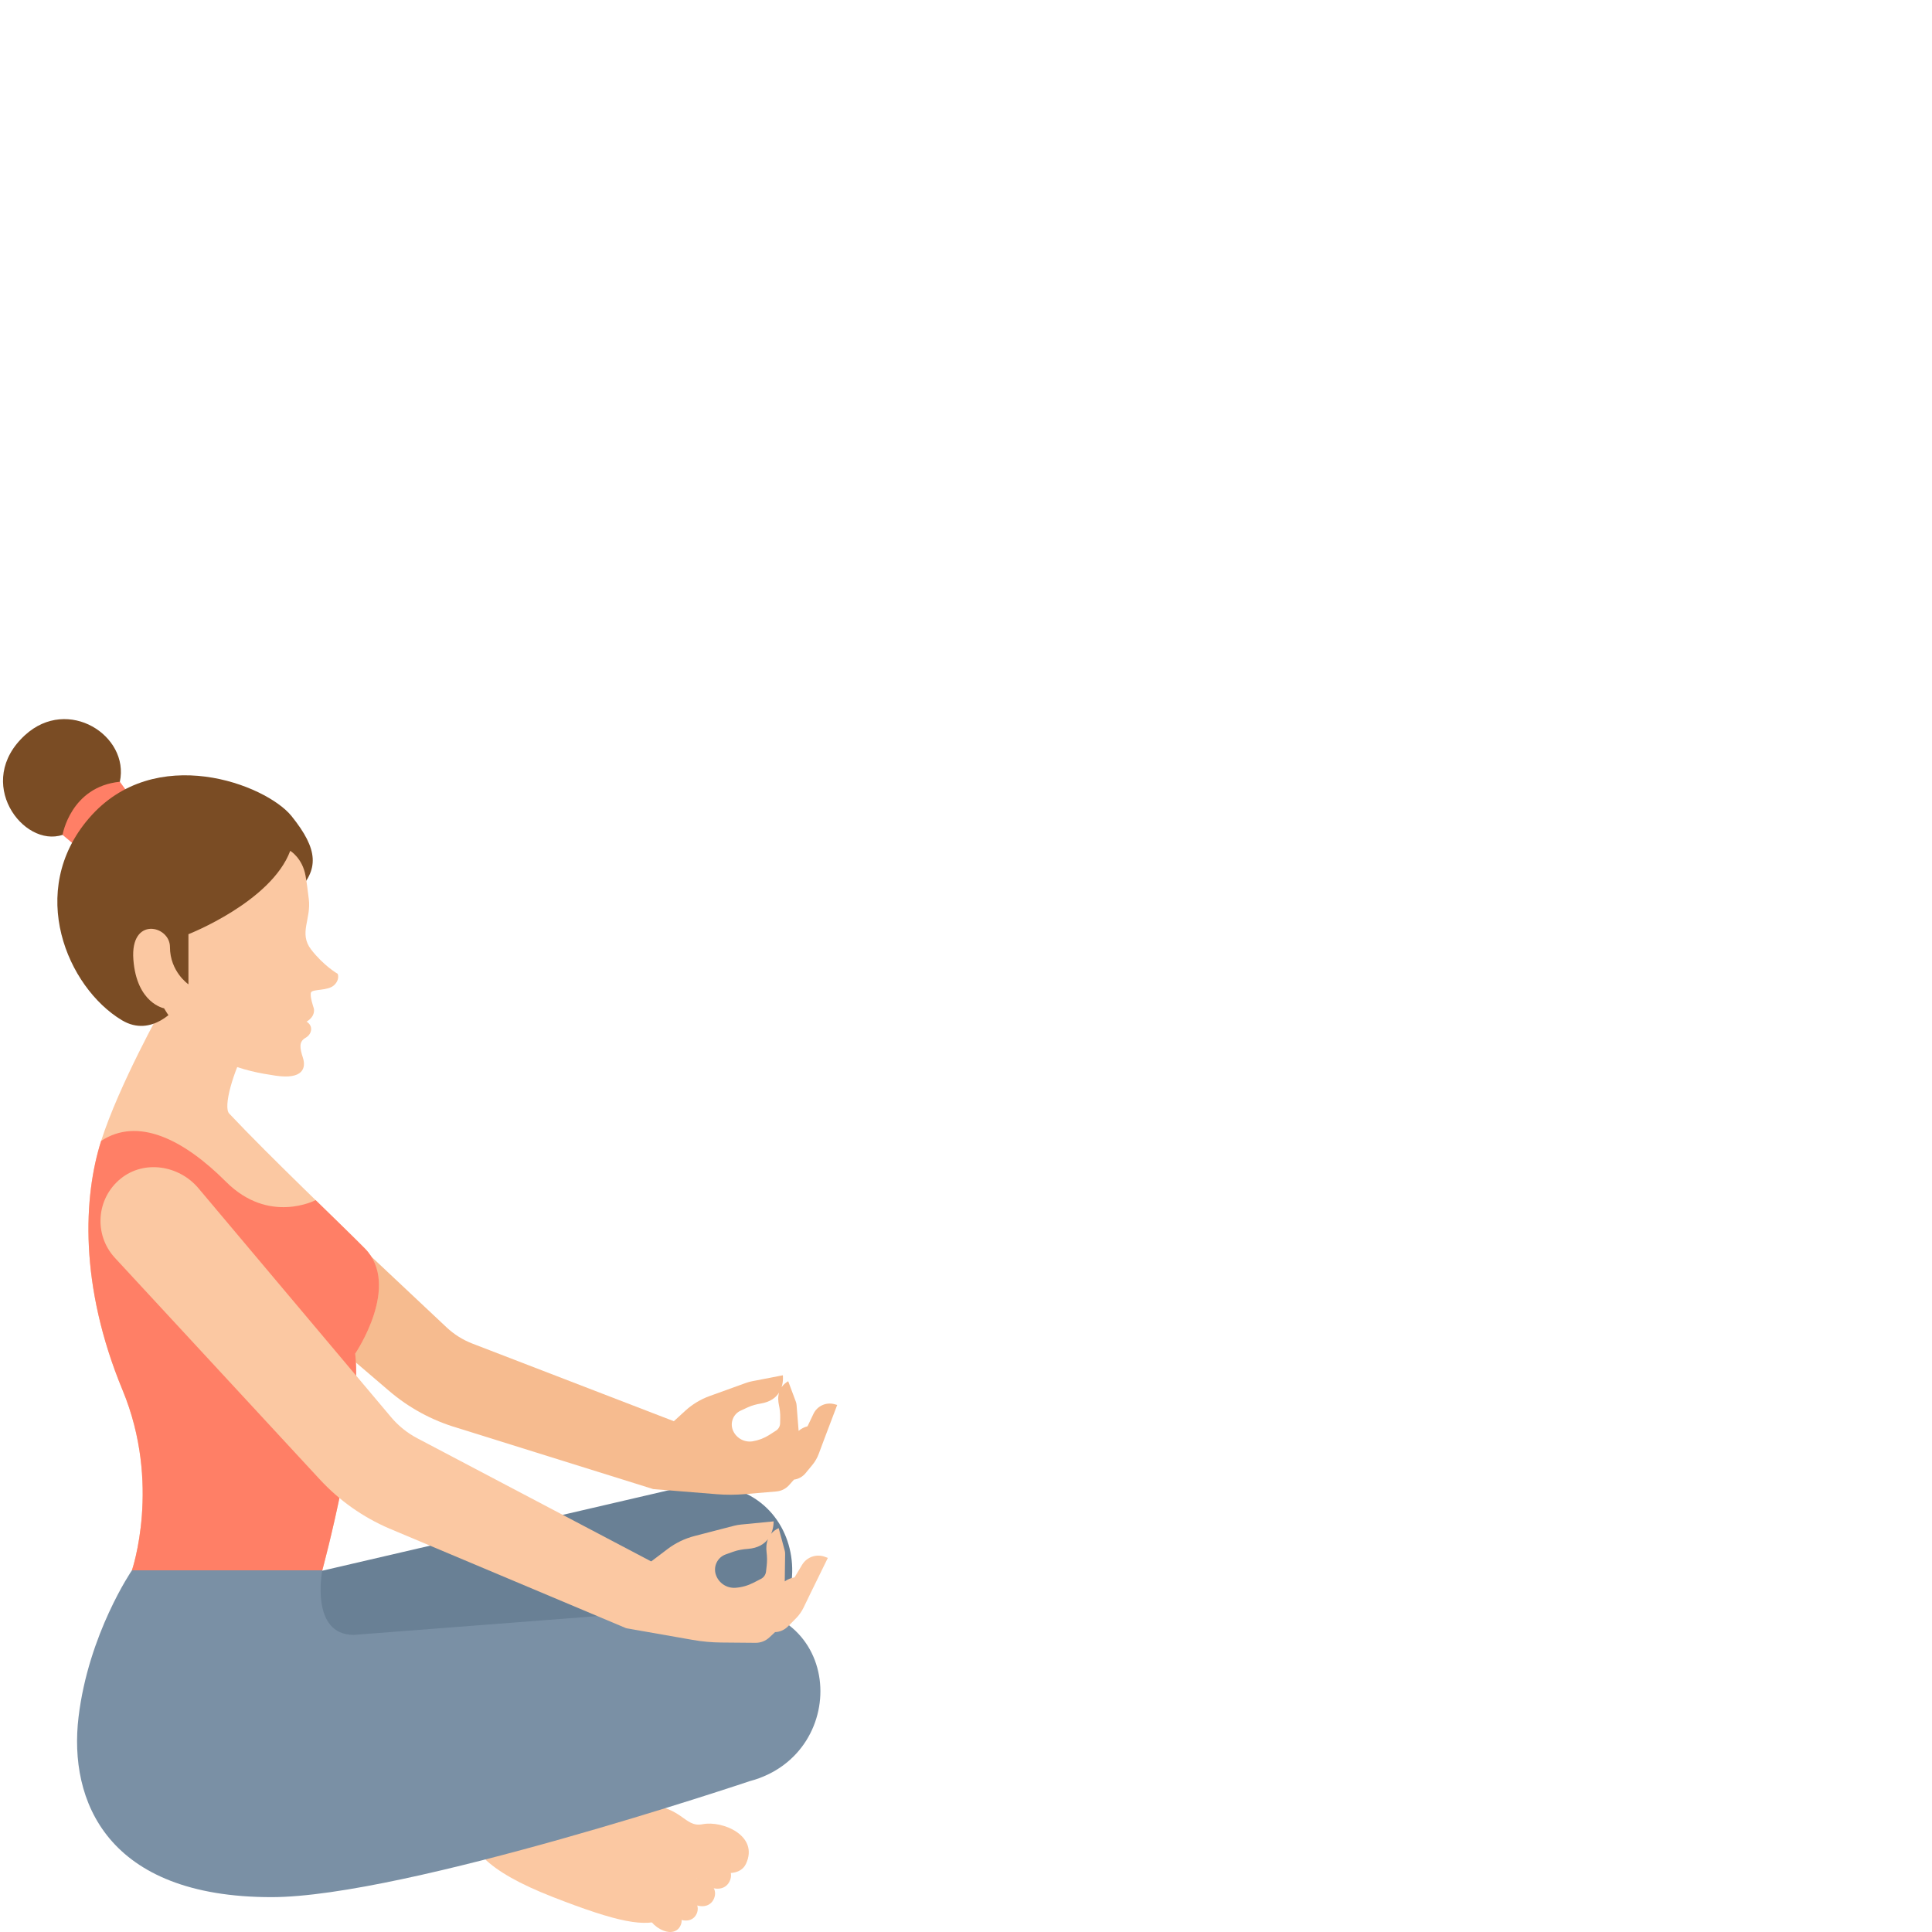 <svg width="120" height="120" viewBox="0 0 120 120" fill="none" xmlns="http://www.w3.org/2000/svg">
<path d="M46.331 115.77C47.163 114.013 44.866 113.061 43.642 113.305C42.418 113.55 42.415 111.993 39.496 112.075C36.576 112.157 35.647 112.727 33.969 112.069C31.768 111.208 30.075 111.092 29.363 112.909C28.685 114.643 30.274 116.236 34.302 117.813C38.367 119.403 40.125 119.748 41.295 119.17C41.971 118.836 42.752 116.775 42.752 116.775L45.206 116.335C45.206 116.335 46.024 116.417 46.331 115.77" fill="#FBC8A2"/>
<path d="M44.064 117.205C43.419 116.952 42.836 116.313 43.008 115.874C43.18 115.434 44.041 115.361 44.687 115.614C45.332 115.867 45.517 116.349 45.345 116.788C45.173 117.228 44.71 117.458 44.064 117.205Z" fill="#FBC8A2"/>
<path d="M43.137 118.299C42.523 118.058 41.969 117.45 42.132 117.032C42.296 116.614 43.115 116.544 43.73 116.784C44.343 117.024 44.52 117.484 44.356 117.902C44.192 118.32 43.751 118.539 43.137 118.299" fill="#FBC8A2"/>
<path d="M42.157 119.195C41.589 118.974 41.075 118.411 41.227 118.023C41.378 117.637 42.137 117.572 42.705 117.794C43.274 118.017 43.436 118.442 43.285 118.829C43.133 119.217 42.725 119.419 42.157 119.195" fill="#FBC8A2"/>
<path d="M41.2 119.911C40.652 119.697 40.158 119.155 40.304 118.782C40.45 118.408 41.181 118.346 41.729 118.561C42.276 118.775 42.433 119.185 42.287 119.558C42.141 119.93 41.748 120.126 41.2 119.911" fill="#FBC8A2"/>
<path d="M27.739 82.446L15.478 70.922C14.245 69.764 12.261 69.681 11.077 70.889C9.824 72.167 9.931 74.216 11.269 75.361L24.169 86.393C25.395 87.442 26.827 88.221 28.374 88.678L40.576 92.491L45.118 89.531L29.337 83.451C28.745 83.222 28.202 82.881 27.739 82.446Z" fill="#F6BB8F"/>
<path d="M13.163 61.79L10.068 62.608C10.068 62.608 7.379 67.418 6.282 70.864C5.186 74.31 4.905 79.806 7.613 86.344C10.032 92.181 8.193 97.536 8.193 97.536H20.018C20.018 97.536 22.537 88.28 22.063 84.075C22.063 84.075 24.935 79.853 22.664 77.547C21.11 75.968 16.843 71.934 14.235 69.163C13.861 68.766 14.434 66.606 15.445 64.755L13.163 61.79" fill="#FBC8A2"/>
<path d="M3.885 51.855C1.437 52.671 -1.64 48.579 1.557 45.657C4.227 43.218 8.06 45.7 7.444 48.556C7.043 50.416 4.587 51.621 3.885 51.855Z" fill="#7A4C24"/>
<path d="M4.791 52.614L3.885 51.855C3.885 51.855 4.387 48.864 7.444 48.556L8.06 49.403L4.791 52.614" fill="#FF7F66"/>
<path d="M18.405 55.451C19.831 54.015 19.79 52.781 18.108 50.689C16.529 48.726 9.609 46.07 5.522 50.827C1.633 55.354 4.176 61.321 7.561 63.362C9.459 64.509 10.985 62.537 10.985 62.537C10.985 62.537 16.737 57.133 18.405 55.451" fill="#7A4C24"/>
<path d="M18.027 52.847C18.027 52.847 18.792 53.298 18.982 54.414C19.076 54.968 19.091 55.161 19.178 55.829C19.344 57.09 18.54 57.959 19.325 58.977C20.11 59.993 20.975 60.486 20.975 60.486C20.975 60.486 21.129 60.841 20.748 61.195C20.367 61.55 19.439 61.427 19.325 61.63C19.211 61.833 19.491 62.627 19.491 62.627C19.491 62.627 19.633 63.108 19.039 63.457C19.462 63.701 19.397 64.223 18.976 64.462C18.554 64.701 18.618 65.092 18.815 65.701C19.011 66.309 18.852 67.07 17.105 66.81C15.358 66.549 12.211 66 10.189 62.627C10.189 62.627 8.491 62.322 8.284 59.605C8.076 56.889 10.556 57.479 10.556 58.816C10.556 60.355 11.704 61.138 11.704 61.138C11.704 61.138 11.704 60.141 11.704 58.025C11.704 58.025 16.843 56.017 18.027 52.847" fill="#FBC8A2"/>
<path d="M17.362 114.447C25.569 113.196 45.644 102.847 45.644 102.847C51.736 100.197 49.731 90.52 41.795 92.501L19.965 97.572C17.249 97.986 7.246 115.989 17.362 114.447Z" fill="#698095"/>
<path d="M8.194 97.536C8.194 97.536 5.498 101.471 4.878 106.654C4.258 111.837 6.628 117.835 16.861 117.835C25.162 117.835 46.568 110.63 46.568 110.63C52.99 108.929 52.467 99.06 44.322 99.823L21.978 101.546C19.231 101.546 20.018 97.536 20.018 97.536H8.194" fill="#7A90A5"/>
<path d="M22.664 77.547C22.015 76.887 20.882 75.789 19.604 74.542H19.604C19.604 74.542 16.709 76.073 14.04 73.404C11.369 70.733 8.555 69.371 6.282 70.864C5.186 74.31 4.905 79.806 7.614 86.344C10.032 92.181 8.194 97.536 8.194 97.536H20.018C20.018 97.536 22.537 88.28 22.063 84.075C22.063 84.075 24.936 79.854 22.664 77.547" fill="#FF7F66"/>
<path d="M24.29 88.022L12.326 73.804C11.124 72.375 8.959 72.029 7.505 73.201C5.966 74.441 5.819 76.702 7.139 78.13L19.866 91.892C21.075 93.2 22.546 94.238 24.183 94.94L38.895 101.132L42.437 98.032L25.913 89.33C25.292 89.003 24.741 88.558 24.29 88.022" fill="#FBC8A2"/>
<path d="M47.579 97.615L47.619 97.264C47.652 96.978 47.649 96.69 47.613 96.404C47.587 96.188 47.585 95.888 47.698 95.602C47.466 95.901 47.084 96.157 46.45 96.204C46.148 96.226 45.848 96.273 45.563 96.374L45.078 96.546C44.56 96.73 44.287 97.297 44.466 97.817C44.643 98.331 45.144 98.661 45.686 98.62C46.073 98.592 46.449 98.485 46.794 98.309L47.267 98.066C47.44 97.977 47.557 97.808 47.579 97.615ZM51.419 96.764L50.371 98.901L49.914 99.846C49.793 100.097 49.631 100.325 49.435 100.523L48.932 101.028C48.721 101.24 48.438 101.364 48.14 101.374L47.787 101.703C47.553 101.922 47.245 102.042 46.925 102.039L44.806 102.02C44.208 102.015 43.612 101.961 43.023 101.857L38.895 101.132L39.703 97.547L41.461 96.216C41.962 95.836 42.534 95.56 43.143 95.403L45.598 94.767C45.734 94.732 45.873 94.708 46.013 94.694L48.05 94.495C48.05 94.495 48.068 94.868 47.896 95.266C48.009 95.132 48.16 95.009 48.364 94.914L48.738 96.297C48.758 96.367 48.767 96.44 48.766 96.513L48.742 98.221C48.919 98.095 49.123 98.011 49.342 97.978L49.364 97.953L49.817 97.197C50.109 96.707 50.71 96.497 51.244 96.699L51.419 96.764" fill="#FBC8A2"/>
<path d="M48.454 88.406L48.461 88.071C48.467 87.799 48.438 87.528 48.38 87.261C48.335 87.059 48.307 86.777 48.388 86.496C48.197 86.8 47.859 87.074 47.265 87.174C46.982 87.222 46.703 87.293 46.443 87.414L46.002 87.618C45.529 87.838 45.322 88.397 45.536 88.872C45.749 89.34 46.251 89.608 46.758 89.521C47.12 89.459 47.466 89.327 47.776 89.129L48.2 88.858C48.355 88.76 48.45 88.59 48.454 88.406V88.406ZM52 87.264L51.201 89.371L50.853 90.303C50.761 90.55 50.629 90.78 50.462 90.983L50.032 91.505C49.852 91.723 49.596 91.865 49.316 91.901L49.012 92.243C48.811 92.469 48.531 92.609 48.229 92.636L46.229 92.806C45.665 92.853 45.097 92.854 44.533 92.809L40.576 92.49L41.021 89.038L42.561 87.627C43 87.225 43.514 86.914 44.075 86.711L46.335 85.895C46.46 85.85 46.588 85.814 46.719 85.79L48.623 85.421C48.623 85.421 48.672 85.772 48.545 86.163C48.64 86.026 48.772 85.897 48.956 85.789L49.431 87.06C49.455 87.125 49.47 87.192 49.476 87.261L49.604 88.875C49.76 88.74 49.946 88.643 50.149 88.593L50.168 88.567L50.527 87.814C50.76 87.326 51.308 87.075 51.83 87.217L52 87.264Z" fill="#F6BB8F"/>
</svg>
